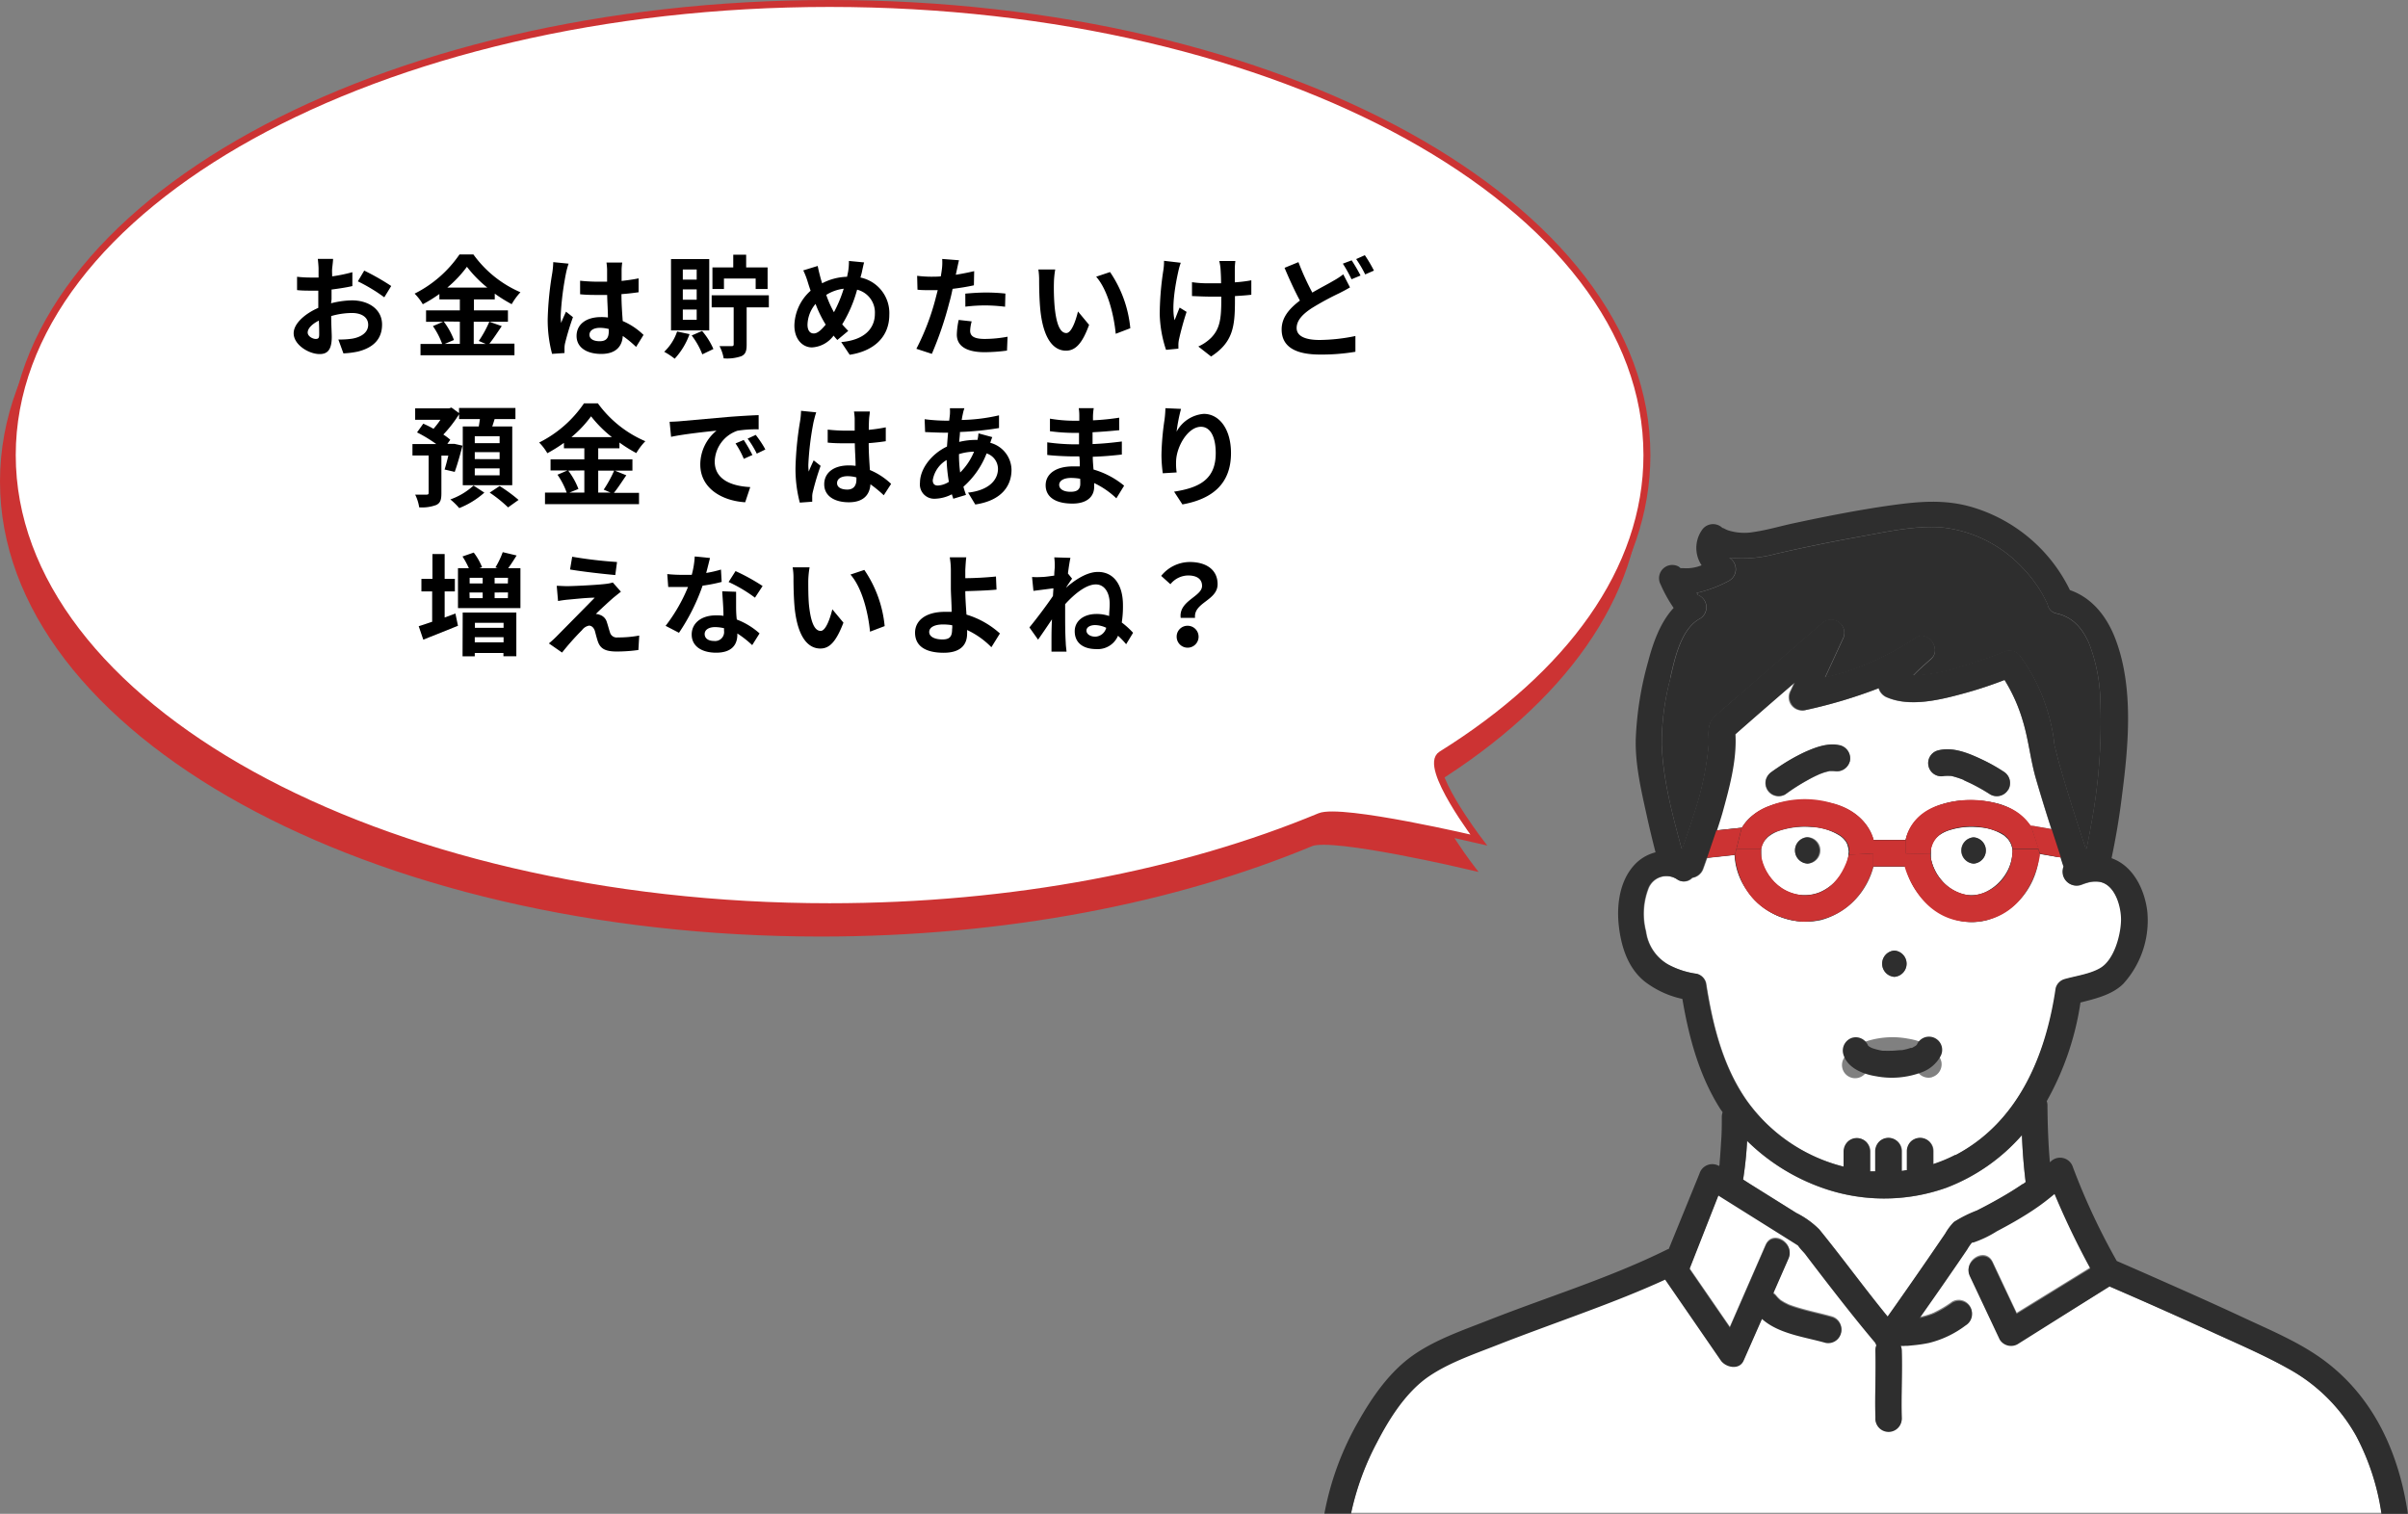 <svg xmlns="http://www.w3.org/2000/svg" width="347.02" height="218.18" viewBox="0 0 347.02 218.18"><rect x="0" y="0" width="347.02" height="218.18" fill="#808080" stroke="none"/><defs><style>.cls-1{fill:#33c8e7;}.cls-2,.cls-6{fill:#fff;}.cls-3{fill:#2e2e2e;}.cls-4,.cls-5{fill:#c33;}.cls-5,.cls-6{stroke:#c33;stroke-miterlimit:10;}</style></defs><g id="レイヤー_2" data-name="レイヤー 2"><g id="レイヤー_1-2" data-name="レイヤー 1"><path class="cls-1" d="M274.83,193.82h0Z"/><path class="cls-2" d="M280.52,171.18a26.68,26.68,0,0,1-18.33-.13,29.3,29.3,0,0,1-10.41-6.61,54.46,54.46,0,0,1-.58,5.57l1.06.67,6.65,4.16a12.67,12.67,0,0,1,3.3,2.37c3.36,4.13,6.49,8.45,9.86,12.57q2.93-4.14,5.8-8.31l2.5-3.65a8,8,0,0,1,1.26-1.68,18.83,18.83,0,0,1,3.3-1.65c.87-.44,1.73-.89,2.57-1.36,1.39-.77,2.75-1.58,4.06-2.48.12-.09.23-.19.36-.28-.28-2.24-.45-4.5-.54-6.76A27.43,27.43,0,0,1,280.52,171.18Z"/><path class="cls-2" d="M302.58,127.11a4.13,4.13,0,0,0-1.78.15c-.26.07-.5.16-.74.25a2,2,0,0,1-2.62-2.58c-.16-.47-.31-1-.47-1.43a1.36,1.36,0,0,1-.6,0l-.49-.09-2-.34a10.51,10.51,0,0,1-7.51,9.55c-4,1.07-8-1-10.24-4.35a9.67,9.67,0,0,1-1.44-3.36H270a10.74,10.74,0,0,1-7.5,7.69,10.16,10.16,0,0,1-10.75-4.37,9.46,9.46,0,0,1-1.7-5l-4,.43c-.19.5-.35,1-.54,1.5a2,2,0,0,1-1.59,1.37,1.67,1.67,0,0,1-2.17.23,2.79,2.79,0,0,0-4.2,1.43,10.17,10.17,0,0,0-.3,6.08,6.49,6.49,0,0,0,3.2,4.76,12.14,12.14,0,0,0,4.13,1.34,1.82,1.82,0,0,1,1.32,1.32c.93,5.94,2.37,11.93,5.86,16.93a24.49,24.49,0,0,0,14,9.55v-2.22a2,2,0,0,1,.56-1.34,1.88,1.88,0,0,1,1.34-.56,1.94,1.94,0,0,1,1.34.56,2,2,0,0,1,.56,1.34v2.9c.25,0,.5,0,.75,0v-2.93a2,2,0,0,1,.56-1.34,1.88,1.88,0,0,1,1.34-.56,1.91,1.91,0,0,1,1.9,1.9v2.86c.25,0,.51-.07.76-.1v-2.76a2,2,0,0,1,.55-1.34,1.92,1.92,0,0,1,1.35-.56,1.89,1.89,0,0,1,1.89,1.9v1.88a21.08,21.08,0,0,0,3.19-1.33c9.08-4.78,13-14.39,14.52-24a1.85,1.85,0,0,1,1.32-1.33c1.61-.45,3.66-.73,5.1-1.58,2-1.18,2.89-4.63,3-6.76C305.8,130.81,304.91,127.48,302.58,127.11ZM273,137a1.9,1.9,0,0,1,0,3.79A1.9,1.9,0,0,1,273,137Zm5.42,18.26a1.9,1.9,0,0,1-2.26-1.14.28.28,0,0,1-.07-.09l-.11-.11a2.69,2.69,0,0,0-.29-.16l-.16-.08h-.05a8.22,8.22,0,0,0-1.46-.37h0l-.34,0-.83,0c-.55,0-1.08.07-1.62.09h.24l-.27,0-.42.08-.69.19-.17.07a.56.56,0,0,1-.16.07l-.51.29a1.85,1.85,0,0,1-.14.14l-.13.22a1.89,1.89,0,0,1-3.27-1.91,5,5,0,0,1,2.68-2.27,12.26,12.26,0,0,1,6.6-.58c1.94.31,4.18,1.24,4.78,3.3A1.93,1.93,0,0,1,278.46,155.23Z"/><path class="cls-1" d="M263.69,111.14l.23,0h0C263.76,111.1,263.61,111.15,263.69,111.14Z"/><path class="cls-2" d="M290,122.36l-.06-.28-.12-.39s-.13-.28-.15-.31l-.23-.37-.07-.08c-.14-.15-.29-.29-.44-.43a.94.94,0,0,0-.14-.12,7.2,7.2,0,0,0-3.55-1.17,10.38,10.38,0,0,0-4.18.37,5.07,5.07,0,0,0-1.54.72l-.1.07-.35.3-.24.26a.34.34,0,0,0-.06.06s0,0,0,0c-.11.17-.21.34-.31.52a.24.24,0,0,0,0,.07,4.2,4.2,0,0,0-.22.79s0,.09,0,.11c0,.19,0,.39,0,.59a2.83,2.83,0,0,0,0,.29s0,.22,0,.27a6.83,6.83,0,0,0,1.53,3.2,6.17,6.17,0,0,0,3,2,4.88,4.88,0,0,0,3.45-.31,6.94,6.94,0,0,0,2.73-2.44,6.34,6.34,0,0,0,1.06-3.23C290.07,122.84,290,122.3,290,122.36Zm-5.61,2.11a1.9,1.9,0,0,1,0-3.79A1.9,1.9,0,0,1,284.43,124.47Z"/><path class="cls-1" d="M242.17,81.72l0,0h0l0,0Z"/><path class="cls-1" d="M264.25,111.09l.11,0-.15,0Z"/><path class="cls-1" d="M263.93,111.09l.1,0-.11,0Z"/><path class="cls-1" d="M264.16,111.08h0l-.2,0Z"/><path class="cls-1" d="M242.23,81.77l0,0S242.17,81.76,242.23,81.77Z"/><path class="cls-1" d="M262.27,111.58Z"/><path class="cls-1" d="M242.23,81.77h0Z"/><path class="cls-1" d="M242.17,81.72a1.81,1.81,0,0,0-.23-.18A.46.46,0,0,0,242.17,81.72Z"/><path class="cls-1" d="M276,153.89l.09.11a.08.08,0,0,1,0,0Z"/><path class="cls-1" d="M276.11,154a.22.22,0,0,1,.07.07h0Q276.11,153.91,276.11,154Z"/><path class="cls-1" d="M276.18,154h0Z"/><path class="cls-1" d="M269.78,153.71l0,0-.08,0Z"/><path class="cls-1" d="M269.82,153.68l.12,0c.05,0,.05,0-.1,0Z"/><path class="cls-1" d="M276.23,154.11s0,0,.09.06l-.09-.06Z"/><path class="cls-1" d="M276.19,154.07v0l0,0h0Z"/><path class="cls-1" d="M276.12,154h0l.06.07v0S276.16,154,276.12,154Z"/><path class="cls-1" d="M280.45,111.79l.12,0-.15,0Z"/><path class="cls-1" d="M280.24,111.82h.07l.11,0h0A.52.52,0,0,0,280.24,111.82Z"/><path class="cls-1" d="M295,87Z"/><path class="cls-3" d="M301.05,92.72c-1-2.22-2.38-3.77-4.65-4.28a1.61,1.61,0,0,1-1.31-1.31L295,86.9c-.23-.47-.47-.94-.73-1.39a19.68,19.68,0,0,0-3-3.88A18.57,18.57,0,0,0,279.67,76c-3.85-.24-7.9.68-11.66,1.36-4,.72-8.08,1.55-12.08,2.47a18.41,18.41,0,0,1-6.68.56c.12.11.25.21.36.3a1.92,1.92,0,0,1-.38,3,18.42,18.42,0,0,1-4.72,1.78c.18.16.33.3.05.23a1.91,1.91,0,0,1,.46,3.46c-2.76,1.45-3.65,5.8-4.29,8.55a37.27,37.27,0,0,0-1.25,9.45c.15,5.09,1.53,10.28,2.88,15.21l.07,0q.87-2.39,1.62-4.8a43.36,43.36,0,0,0,2.19-10.11c.09-1.64-.38-3,.95-4.23,1.1-1,2.25-2,3.37-2.94q6-5.22,12-10.41a1.91,1.91,0,0,1,3,2.3c-.84,1.83-1.69,3.67-2.54,5.5A39.3,39.3,0,0,0,276,92c1.75-1.29,3.88,1.57,2.3,3-.82.73-1.75,1.52-2.57,2.39a24.83,24.83,0,0,0,6.94-1.31,58.11,58.11,0,0,0,6.43-2.22,1.94,1.94,0,0,1,2.14.88,26.23,26.23,0,0,1,3.81,7.72,24.86,24.86,0,0,1,.83,3.51c.08.45.12.9.18,1.36,0,.1.06.29.08.35.25,1,.52,2.08.82,3.12,1.12,3.88,2.36,7.74,3.63,11.58l.1,0c.22-1,.42-2.11.61-3.18a80.47,80.47,0,0,0,1.39-18A24.55,24.55,0,0,0,301.05,92.72Z"/><path class="cls-2" d="M291.54,104a24,24,0,0,0-2.66-6A58.6,58.6,0,0,1,283,99.94c-3.35.91-7.67,2-11,.62a2.06,2.06,0,0,1-1.3-1.36,70.57,70.57,0,0,1-10.5,3.14A1.92,1.92,0,0,1,258,99.55c.18-.38.35-.77.53-1.15q-4.29,3.7-8.56,7.45c.21,3.82-.84,7.73-1.88,11.36-.24.83-.51,1.66-.78,2.48l3.58-.38H251a6.44,6.44,0,0,1,1-1.3c2.89-2.72,7.51-3,11.22-2.35,3.12.58,5.85,2.46,6.7,5.41h4.71a6.4,6.4,0,0,1,1.76-3.09c2.71-2.65,7.1-3,10.65-2.34a8.57,8.57,0,0,1,5.61,3.46h0a1.47,1.47,0,0,1,.75,0l.5.08,1.71.29c-.79-2.46-1.56-4.93-2.28-7.41C292.61,109.41,292.34,106.62,291.54,104Zm-25,5.82a1.92,1.92,0,0,1-2.23,1.34c.07,0,0,0-.2,0h-.23l-.24,0c-.32.08-.64.15-.95.26l-.51.19-.15.07-.35.16c-.44.21-.88.44-1.3.68a28.92,28.92,0,0,0-3.12,2,1.9,1.9,0,0,1-2.79-2.14,2,2,0,0,1,.87-1.13c.26-.2.53-.38.8-.56a27.6,27.6,0,0,1,3.8-2.2c1.61-.75,3.48-1.49,5.27-1A1.94,1.94,0,0,1,266.59,109.77Zm22.86,4a1.9,1.9,0,0,1-2.59.68,26.94,26.94,0,0,0-2.92-1.64l-.63-.29-.29-.14.06,0h0a12.5,12.5,0,0,0-1.3-.45,5.66,5.66,0,0,0-.59-.15l-.22,0a3.85,3.85,0,0,0-.48,0c-.23.06-.27.06-.21,0a1.89,1.89,0,0,1-.94-3.67c2.13-.56,4.42.41,6.31,1.3a25,25,0,0,1,3.16,1.77A1.92,1.92,0,0,1,289.45,113.81Z"/><path class="cls-2" d="M266.33,122s-.11-.31-.11-.34l-.12-.23a3.1,3.1,0,0,0-1-1,8.11,8.11,0,0,0-4-1.22,12,12,0,0,0-4.23.4,5.41,5.41,0,0,0-1.62.71l-.26.18-.2.16c-.06.06-.41.44-.41.42a2.48,2.48,0,0,0-.26.4s-.12.26-.16.32-.1.36-.14.55,0,.21,0,.26,0,.34,0,.51,0,.22,0,.33l0,.28a6.83,6.83,0,0,0,1.7,3.23,6,6,0,0,0,6.75,1.69,7.12,7.12,0,0,0,3-2.44,7.32,7.32,0,0,0,.87-1.68,4.42,4.42,0,0,0,.29-1.6c0-.09,0-.42,0-.53S266.32,122,266.33,122Zm-5.89,2.44a1.9,1.9,0,0,1,0-3.79A1.9,1.9,0,0,1,260.44,124.47Z"/><path class="cls-2" d="M329.93,197.34c-3.48-2-7.18-3.55-10.81-5.21q-7.51-3.44-15.1-6.72l-13.24,8.15a1.92,1.92,0,0,1-2.6-.68l-4.29-9.11c-1-2.2,2.24-4.12,3.28-1.91q1.72,3.66,3.46,7.34l10.62-6.54a116.32,116.32,0,0,1-5.16-10.74c-.7.58-1.4,1.14-2.14,1.67-1.16.83-2.37,1.58-3.6,2.29-.85.49-1.72,1-2.59,1.42a15.57,15.57,0,0,1-2.92,1.45s-.53.22-.64.17a7,7,0,0,0-.69,1q-1.23,1.81-2.48,3.62c-1.44,2.1-2.9,4.17-4.36,6.25l.24-.05c.34-.08.68-.17,1-.28l.55-.19a2,2,0,0,1,.26-.1h-.05c-.14.06-.38.1,0,0h0a16.12,16.12,0,0,0,2.65-1.58,1.9,1.9,0,0,1,2.59.68,1.92,1.92,0,0,1-.68,2.59A14.52,14.52,0,0,1,278,193.4a19.28,19.28,0,0,1-2.28.34l-.81.08-.21,0h0l-.13,0a2.53,2.53,0,0,1-.67,0,1.84,1.84,0,0,1,.16.73c.1,3.22-.09,6.43,0,9.64a1.9,1.9,0,1,1-3.79,0c-.1-3.21.09-6.42,0-9.64a1.64,1.64,0,0,1,.16-.77,1.66,1.66,0,0,1-.18-.38c-2.52-3-4.93-6.06-7.32-9.15-.92-1.2-1.85-2.4-2.76-3.61-.25-.33-.78-.82-1.06-1.27l-.5-.32-2.45-1.54-8.52-5.34-4.16,10.59,5.81,8.44,5.16-11.83c1-2.23,4.25-.3,3.28,1.92l-2.19,5a2.15,2.15,0,0,1,.51.49h0l.19.21.34.32.12.08.46.28.5.25.17.08h0c.36.13.72.26,1.09.37,1.69.53,3.44.87,5.15,1.36a1.9,1.9,0,0,1-1,3.66c-3.06-.87-6.72-1.28-9.15-3.44l-2.64,6c-.62,1.41-2.56,1-3.28,0l-3.55-5.16-4.23-6.14c-.09-.12-.16-.24-.24-.36-3.73,1.71-7.56,3.2-11.39,4.63-4.3,1.61-8.62,3.15-12.9,4.83-3.38,1.33-7.25,2.62-10.21,4.8-3.12,2.3-5.33,5.92-7.08,9.31a39.22,39.22,0,0,0-3.69,10.17H343.21A34.5,34.5,0,0,0,339.57,207,24.87,24.87,0,0,0,329.93,197.34Z"/><path class="cls-3" d="M284.43,120.68a1.9,1.9,0,0,0,0,3.79A1.9,1.9,0,0,0,284.43,120.68Z"/><path class="cls-3" d="M260.44,120.68a1.9,1.9,0,0,0,0,3.79A1.9,1.9,0,0,0,260.44,120.68Z"/><path class="cls-3" d="M273,137a1.9,1.9,0,0,0,0,3.79A1.9,1.9,0,0,0,273,137Z"/><path class="cls-3" d="M276.13,154a.28.28,0,0,0,.07.09v0Z"/><path class="cls-3" d="M269.78,153.71a.56.56,0,0,0,.16-.07l-.12,0Z"/><path class="cls-3" d="M270.34,155.11a12.19,12.19,0,0,0,6.61-.57,5.07,5.07,0,0,0,2.68-2.27,1.9,1.9,0,0,0-3.28-1.92,2.53,2.53,0,0,1-.12.23l-.15.14-.5.29h0l-.08,0,0,0c-.16.08-.15.06-.1,0l-.17.06a5.91,5.91,0,0,1-.69.19l-.42.09-.27,0,.24,0c-.54,0-1.07.1-1.62.09a7.69,7.69,0,0,1-.83,0l-.34,0h0a9.3,9.3,0,0,1-1.47-.37l0,0-.17-.07-.28-.16-.11-.12h0l.09.1-.08-.06s0,0-.07-.06h0v0l0,0v0l0,0a1.91,1.91,0,0,0-2.26-1.14,1.94,1.94,0,0,0-1.32,2.34C266.16,153.87,268.41,154.81,270.34,155.11Zm-1.22-4.51h0s-.06-.06-.08-.06A.16.16,0,0,1,269.12,150.6Z"/><path class="cls-3" d="M276.11,154a.08.08,0,0,0,0,0s.06.05.06,0h0A.22.22,0,0,0,276.11,154Z"/><path class="cls-3" d="M271.49,153.27Z"/><path class="cls-3" d="M288.77,111.22a25,25,0,0,0-3.16-1.77c-1.89-.89-4.18-1.86-6.31-1.3a1.89,1.89,0,0,0,.94,3.67.52.52,0,0,1,.17,0h0l.15,0-.12,0a3.85,3.85,0,0,1,.48,0l.22,0a5.66,5.66,0,0,1,.59.15,12.5,12.5,0,0,1,1.3.45h0l-.06,0,.29.14.63.29a26.94,26.94,0,0,1,2.92,1.64,1.9,1.9,0,0,0,2.59-.68A1.92,1.92,0,0,0,288.77,111.22Z"/><path class="cls-3" d="M280.31,111.81h-.07c-.06,0,0,0,.21,0h0Z"/><path class="cls-3" d="M283.08,112.45Z"/><path class="cls-3" d="M264.25,111.09h-.09c.24.07.27,0,.2,0Z"/><path class="cls-3" d="M265.26,107.43c-1.79-.46-3.66.28-5.27,1a27.6,27.6,0,0,0-3.8,2.2c-.27.18-.54.36-.8.56a2,2,0,0,0-.87,1.13,1.9,1.9,0,0,0,2.79,2.14,28.92,28.92,0,0,1,3.12-2c.42-.24.86-.47,1.3-.68l.35-.16.15-.07.51-.19c.31-.11.63-.18.95-.26-.08,0,.07,0,.21,0h0l.11,0-.1,0h.23l-.15,0,.2,0,.15,0a1.92,1.92,0,0,0,2.23-1.34A1.94,1.94,0,0,0,265.26,107.43Zm-3,4.15Z"/><path class="cls-3" d="M263.69,111.14l.24,0h0Z"/><path class="cls-3" d="M242.2,81.74h0Z"/><path class="cls-3" d="M242.19,81.74l0,0h0l0,0Z"/><path class="cls-3" d="M242.17,81.72h0c-.17-.15-.24-.2-.24-.18A1.81,1.81,0,0,1,242.17,81.72Z"/><path class="cls-3" d="M334.94,196.08c-3.47-2.58-7.58-4.29-11.48-6.11s-7.84-3.58-11.78-5.32q-3.31-1.47-6.63-2.91a96,96,0,0,1-6.32-13.52,1.93,1.93,0,0,0-3.17-.84l-.15.13c-.23-2.74-.33-5.5-.35-8.25a1.78,1.78,0,0,0-.1-.56,41.26,41.26,0,0,0,4.86-14.21c2.19-.56,4.58-1.12,6.17-2.7a13.57,13.57,0,0,0,3.46-10.43c-.37-3.12-2-6.56-5.15-7.67.06-.27.1-.54.16-.79.55-2.7,1-5.42,1.33-8.15.94-7.24,1.73-15.58-.9-22.57-1.2-3.21-3.32-6-6.59-7.13a22.91,22.91,0,0,0-13.71-11.84c-4.16-1.32-8-.95-12.29-.35-4.6.66-9.16,1.56-13.7,2.53-1.94.41-3.89,1-5.84,1.28a7.77,7.77,0,0,1-3.74-.24c-.25-.09-.45-.21-.73-.34l-.07,0h0a1.93,1.93,0,0,0-3,.38,4.49,4.49,0,0,0,0,5,5.75,5.75,0,0,1-2.57.42l-.42,0h0c-.06,0-.08,0,0,0l0,0a.46.46,0,0,1-.23-.18,1.91,1.91,0,0,0-2.68,2.54,20.48,20.48,0,0,0,1.87,3.37c-1.94,2.07-3,5.14-3.67,7.72a47.85,47.85,0,0,0-1.79,11.21c-.09,3.7.82,7.52,1.61,11.11.38,1.73.8,3.46,1.24,5.18a6.23,6.23,0,0,0-3.21,2c-2,2.32-2.42,5.73-2.07,8.69s1.31,6,3.73,7.94a13.6,13.6,0,0,0,5.42,2.5c.93,5.51,2.4,11,5.42,15.79.12.19.26.36.38.55a2,2,0,0,0-.12.66c0,1.1,0,2.2-.08,3.3s-.12,2.12-.23,3.18c0,.19,0,.38-.06.58l-.06,0a1.93,1.93,0,0,0-2.79,1.13L240.49,180l-.2.07c-8.3,4.12-17.23,6.83-25.83,10.22-3.59,1.41-7.57,2.77-10.76,5-3.41,2.37-5.92,6-7.92,9.53a42,42,0,0,0-4.92,13.33h3.84A39.22,39.22,0,0,1,198.39,208c1.75-3.39,4-7,7.08-9.31,3-2.18,6.83-3.47,10.21-4.8,4.28-1.68,8.6-3.22,12.9-4.83,3.83-1.43,7.66-2.92,11.39-4.63.08.12.15.24.24.36l4.23,6.14L248,196.1c.72,1,2.66,1.41,3.28,0l2.64-6c2.43,2.16,6.09,2.57,9.15,3.44a1.9,1.9,0,0,0,1-3.66c-1.71-.49-3.46-.83-5.15-1.36-.37-.11-.73-.24-1.09-.37h0l-.17-.08-.5-.25-.46-.28-.12-.08-.34-.32-.19-.21h0a2.15,2.15,0,0,0-.51-.49l2.19-5c1-2.22-2.3-4.15-3.28-1.92l-5.16,11.83-5.81-8.44,4.16-10.59,8.52,5.34,2.45,1.54.5.32c.28.45.81.94,1.06,1.27.91,1.21,1.84,2.41,2.76,3.61,2.39,3.09,4.8,6.17,7.32,9.15a1.66,1.66,0,0,0,.18.38,1.64,1.64,0,0,0-.16.77c.09,3.22-.1,6.43,0,9.64a1.9,1.9,0,1,0,3.79,0c-.09-3.21.1-6.42,0-9.64a1.84,1.84,0,0,0-.16-.73,2.53,2.53,0,0,0,.67,0l.13,0h0l.21,0,.81-.08a19.28,19.28,0,0,0,2.28-.34,14.52,14.52,0,0,0,5.27-2.52,1.92,1.92,0,0,0,.68-2.59,1.9,1.9,0,0,0-2.59-.68,16.12,16.12,0,0,1-2.65,1.58h0a2,2,0,0,0-.26.1l-.55.19c-.34.11-.68.2-1,.28l-.24.05c1.46-2.08,2.92-4.15,4.36-6.25q1.25-1.8,2.48-3.62a7,7,0,0,1,.69-1c.11.05.64-.17.64-.17a15.57,15.57,0,0,0,2.92-1.45c.87-.46,1.74-.93,2.59-1.42,1.23-.71,2.44-1.46,3.6-2.29.74-.53,1.44-1.09,2.14-1.67a116.32,116.32,0,0,0,5.16,10.74l-10.62,6.54q-1.74-3.67-3.46-7.34c-1-2.21-4.31-.29-3.28,1.91l4.29,9.11a1.92,1.92,0,0,0,2.6.68L304,185.41q7.59,3.28,15.1,6.72c3.63,1.66,7.33,3.26,10.81,5.21a24.87,24.87,0,0,1,9.64,9.61,34.5,34.5,0,0,1,3.64,11.23H347C345.74,209.51,342.14,201.43,334.94,196.08ZM295,87l0,0Zm-54.31,10.7c.64-2.75,1.53-7.1,4.29-8.55a1.91,1.91,0,0,0-.46-3.46c.28.07.13-.07-.05-.23a18.42,18.42,0,0,0,4.72-1.78,1.92,1.92,0,0,0,.38-3c-.11-.09-.24-.19-.36-.3a18.41,18.41,0,0,0,6.68-.56c4-.92,8-1.75,12.08-2.47,3.76-.68,7.81-1.6,11.66-1.36a18.57,18.57,0,0,1,11.61,5.6,19.68,19.68,0,0,1,3,3.88c.26.45.5.92.73,1.39l.11.23a1.61,1.61,0,0,0,1.31,1.31c2.27.51,3.68,2.06,4.65,4.28a24.55,24.55,0,0,1,1.65,8.44,80.47,80.47,0,0,1-1.39,18c-.19,1.07-.39,2.13-.61,3.18l-.1,0c-1.27-3.84-2.51-7.7-3.63-11.58-.3-1-.57-2.08-.82-3.12,0-.06-.06-.25-.08-.35-.06-.46-.1-.91-.18-1.36a24.86,24.86,0,0,0-.83-3.51,26.23,26.23,0,0,0-3.81-7.72,1.94,1.94,0,0,0-2.14-.88,58.11,58.11,0,0,1-6.43,2.22,24.83,24.83,0,0,1-6.94,1.31c.82-.87,1.75-1.66,2.57-2.39,1.58-1.41-.55-4.27-2.3-3a39.3,39.3,0,0,1-13,5.69c.85-1.83,1.7-3.67,2.54-5.5a1.91,1.91,0,0,0-3-2.3q-6,5.19-12,10.41c-1.12,1-2.27,1.94-3.37,2.94-1.33,1.23-.86,2.59-.95,4.23a43.36,43.36,0,0,1-2.19,10.11q-.75,2.42-1.62,4.8l-.07,0c-1.35-4.93-2.73-10.12-2.88-15.21A37.27,37.27,0,0,1,240.73,97.73Zm49.34,25.18a6.34,6.34,0,0,1-1.06,3.23,6.94,6.94,0,0,1-2.73,2.44,4.88,4.88,0,0,1-3.45.31,6.17,6.17,0,0,1-3-2,6.83,6.83,0,0,1-1.53-3.2s0-.23,0-.27a2.83,2.83,0,0,1,0-.29c0-.2,0-.4,0-.59,0,0,0-.07,0-.11a4.2,4.2,0,0,1,.22-.79.24.24,0,0,1,0-.07c.1-.18.2-.35.31-.52,0,0,0,0,0,0a.34.34,0,0,1,.06-.06l.24-.26.35-.3.1-.07a5.07,5.07,0,0,1,1.54-.72,10.38,10.38,0,0,1,4.18-.37,7.2,7.2,0,0,1,3.55,1.17.94.94,0,0,1,.14.12c.15.14.3.28.44.43l.07.08.23.37s.12.26.15.31l.12.39.06.28C290,122.3,290.07,122.84,290.07,122.91Zm-3-7.26c-3.55-.67-7.94-.31-10.65,2.34a6.4,6.4,0,0,0-1.76,3.09H270c-.85-3-3.58-4.83-6.7-5.41-3.71-.7-8.33-.37-11.22,2.35a6.44,6.44,0,0,0-1,1.3h-.06l-3.58.38c.27-.82.54-1.65.78-2.48,1-3.63,2.09-7.54,1.88-11.36q4.26-3.75,8.56-7.45c-.18.38-.35.77-.53,1.15a1.92,1.92,0,0,0,2.14,2.79,70.57,70.57,0,0,0,10.5-3.14,2.06,2.06,0,0,0,1.3,1.36c3.35,1.39,7.67.29,11-.62A58.6,58.6,0,0,0,288.88,98a24,24,0,0,1,2.66,6c.8,2.67,1.07,5.46,1.85,8.15.72,2.48,1.49,5,2.28,7.41l-1.71-.29-.5-.08a1.47,1.47,0,0,0-.75,0h0A8.57,8.57,0,0,0,287.08,115.65Zm-20.64,7.26a4.42,4.42,0,0,1-.29,1.6,7.32,7.32,0,0,1-.87,1.68,7.12,7.12,0,0,1-3,2.44,6,6,0,0,1-6.75-1.69,6.83,6.83,0,0,1-1.7-3.23l0-.28c0-.11,0-.22,0-.33s0-.33,0-.51,0-.21,0-.26.12-.46.14-.55.17-.34.16-.32a2.48,2.48,0,0,1,.26-.4s.35-.36.41-.42l.2-.16.26-.18a5.41,5.41,0,0,1,1.62-.71,12,12,0,0,1,4.23-.4,8.11,8.11,0,0,1,4,1.22,3.1,3.1,0,0,1,1,1l.12.23s.11.33.11.34.06.26.08.35S266.44,122.82,266.44,122.91Zm8.29,70.92h0Zm16.83-23.18c-1.31.9-2.67,1.71-4.06,2.48-.84.47-1.7.92-2.57,1.36a18.83,18.83,0,0,0-3.3,1.65,8,8,0,0,0-1.26,1.68l-2.5,3.65q-2.87,4.17-5.8,8.31c-3.37-4.12-6.5-8.44-9.86-12.57a12.67,12.67,0,0,0-3.3-2.37l-6.65-4.16L251.2,170a54.46,54.46,0,0,0,.58-5.57,29.3,29.3,0,0,0,10.41,6.61,26.68,26.68,0,0,0,18.33.13,27.43,27.43,0,0,0,10.86-7.57c.09,2.26.26,4.52.54,6.76C291.79,170.46,291.68,170.56,291.56,170.65Zm-9.74-4.18a21.08,21.08,0,0,1-3.19,1.33v-1.88a1.89,1.89,0,0,0-1.89-1.9,1.92,1.92,0,0,0-1.35.56,2,2,0,0,0-.55,1.34v2.76c-.25,0-.51.08-.76.1v-2.86a1.91,1.91,0,0,0-1.9-1.9,1.88,1.88,0,0,0-1.34.56,2,2,0,0,0-.56,1.34v2.93c-.25,0-.5,0-.75,0v-2.9a2,2,0,0,0-.56-1.34,1.94,1.94,0,0,0-1.34-.56,1.88,1.88,0,0,0-1.34.56,2,2,0,0,0-.56,1.34v2.22a24.49,24.49,0,0,1-14-9.55c-3.49-5-4.93-11-5.86-16.93a1.82,1.82,0,0,0-1.32-1.32,12.14,12.14,0,0,1-4.13-1.34,6.49,6.49,0,0,1-3.2-4.76,10.17,10.17,0,0,1,.3-6.08,2.79,2.79,0,0,1,4.2-1.43,1.67,1.67,0,0,0,2.17-.23,2,2,0,0,0,1.59-1.37c.19-.49.35-1,.54-1.5l4-.43a9.46,9.46,0,0,0,1.7,5,10.16,10.16,0,0,0,10.75,4.37,10.74,10.74,0,0,0,7.5-7.69h4.7a9.67,9.67,0,0,0,1.44,3.36c2.25,3.33,6.21,5.42,10.24,4.35a10.51,10.51,0,0,0,7.51-9.55l2,.34.49.09a1.36,1.36,0,0,0,.6,0c.16.48.31,1,.47,1.43a2,2,0,0,0,2.62,2.58c.24-.09.48-.18.74-.25a4.13,4.13,0,0,1,1.78-.15c2.33.37,3.22,3.7,3.15,5.68-.08,2.13-1,5.58-3,6.76-1.44.85-3.49,1.13-5.1,1.58a1.85,1.85,0,0,0-1.32,1.33C294.83,152.08,290.9,161.69,281.82,166.47Z"/><path class="cls-3" d="M278.69,189.2c-.38.1-.14.06,0,0Z"/><polygon class="cls-4" points="246.01 123.63 250.02 123.2 250.99 119.31 247.35 119.69 246.01 123.63"/><path class="cls-4" d="M253.82,122.33h-3.58l-.22.87s.2,8.62,9.72,9.65c8.49-.09,10.23-8,10.23-8V123l-3.53.18s-1.32,6-6.57,5.86C255,128.57,253.48,123.85,253.82,122.33Z"/><path class="cls-4" d="M290,122.36l3.76,0,.22.87s-1.16,9.18-9.5,9.65c-7.88.28-10-8-10-8V123l3.69.07a6.55,6.55,0,0,0,5.9,6A6.34,6.34,0,0,0,290,122.36Z"/><polygon class="cls-4" points="292.69 119.11 293.98 123.03 297 123.6 295.67 119.51 292.58 118.96 292.69 119.11"/><path class="cls-4" d="M251,119.32l-.75,3h3.58a3.23,3.23,0,0,1,2.42-2.54,11.35,11.35,0,0,1,8,.12c2.83,1.13,2.21,3.3,2.21,3.3L270,123v-2s-.83-4-6.08-5.28a13.86,13.86,0,0,0-8.94.43A7.62,7.62,0,0,0,251,119.32Z"/><path class="cls-4" d="M292.71,119.1l1.09,3.23h-3.75a3.19,3.19,0,0,0-2.31-2.54,10,10,0,0,0-7.62.12,3.67,3.67,0,0,0-1.91,3.19l-3.57-.07,0-2s.45-3.9,5.45-5.19a14.21,14.21,0,0,1,8.87.34A7.29,7.29,0,0,1,292.71,119.1Z"/><polygon class="cls-4" points="269.96 121.08 269.97 124.87 274.67 124.87 274.66 121.08 269.96 121.08"/><path class="cls-5" d="M.5,69.39c0,36,52.74,65.09,117.79,65.09,26.5,0,51-4.83,70.63-13,3.12-1.29,22.91,3.38,22.91,3.38s-8.09-10.62-5.39-12.3c18.44-11.49,29.64-26.6,29.64-43.17,0-35.95-52.74-65.09-117.79-65.09S.5,33.44.5,69.39Z"/><path class="cls-6" d="M1.77,65.59c0,36,52.73,65.09,117.78,65.09,26.5,0,51-4.83,70.64-13,3.11-1.29,22.9,3.38,22.9,3.38s-8.08-10.62-5.38-12.3c18.44-11.49,29.63-26.6,29.63-43.17C237.34,29.64,184.61.5,119.55.5S1.77,29.64,1.77,65.59Z"/><path d="M47.71,43.71a13,13,0,0,1,3-.42c2.43,0,4.35,1.3,4.35,3.48,0,1.87-1,3.28-3.49,3.9a12.56,12.56,0,0,1-2.08.26l-.73-2a11.58,11.58,0,0,0,2-.12c1.28-.22,2.3-.88,2.3-2s-1-1.7-2.33-1.7a11,11,0,0,0-3,.44c0,1.26.08,2.48.08,3,0,2-.72,2.48-1.75,2.48-1.55,0-3.74-1.33-3.74-3,0-1.39,1.61-2.81,3.55-3.66,0-.37,0-.74,0-1.11V41.89l-.85,0c-.72,0-1.52,0-2.21-.08l0-1.92A17.35,17.35,0,0,0,45,40l.91,0c0-.56,0-1,0-1.29s-.07-1.11-.11-1.4H48c0,.29-.09,1-.13,1.38s0,.74,0,1.14a22.51,22.51,0,0,0,2.91-.6l0,2c-.9.21-2,.37-3,.5,0,.47,0,1,0,1.42ZM46,48.16c0-.4,0-1.12-.05-1.95-1,.49-1.61,1.15-1.61,1.71s.73.93,1.15.93S46,48.7,46,48.16ZM52.49,39a34.52,34.52,0,0,1,3.89,2.22l-1,1.63a24.53,24.53,0,0,0-3.81-2.3Z"/><path d="M72.31,47c-.6.88-1.23,1.86-1.79,2.53h3.62V51.2H60.6V49.57h3.12A11.14,11.14,0,0,0,62.39,47l1.46-.62H61.4V44.73h4.87V43.15H63.32v-.78a20.23,20.23,0,0,1-2.39,1.48,7.48,7.48,0,0,0-1.18-1.53,17.15,17.15,0,0,0,6.47-5.65h2A16.28,16.28,0,0,0,75,42.12a9.27,9.27,0,0,0-1.26,1.72,21.65,21.65,0,0,1-2.44-1.52v.83h-3v1.58H73.2v1.64H68.27v3.2H70l-1-.43a16.59,16.59,0,0,0,1.52-2.77Zm-8.37-.67A10.6,10.6,0,0,1,65.42,49l-1.32.56h2.17v-3.2Zm6.29-4.88a17.42,17.42,0,0,1-2.94-3,17.2,17.2,0,0,1-2.83,3Z"/><path d="M81.94,38a11.89,11.89,0,0,0-.38,1.41,42,42,0,0,0-.76,6.13,7.13,7.13,0,0,0,.07,1c.21-.56.46-1.09.7-1.62l1,.79a38.28,38.28,0,0,0-1.14,3.77,3.4,3.4,0,0,0-.08.74c0,.16,0,.43,0,.66L79.56,51a19,19,0,0,1-.63-5.06,47.26,47.26,0,0,1,.66-6.61,12.4,12.4,0,0,0,.14-1.55Zm9.73,12a15.38,15.38,0,0,0-1.92-1.58c-.09,1.5-1,2.59-3.1,2.59s-3.56-.93-3.56-2.59,1.36-2.72,3.52-2.72a6.85,6.85,0,0,1,1,.06c0-1-.09-2.13-.11-3.25-.38,0-.77,0-1.13,0-.93,0-1.83,0-2.77-.1V40.46a25.18,25.18,0,0,0,2.77.14h1.12c0-.79,0-1.43,0-1.76a8.44,8.44,0,0,0-.09-1h2.27a8.23,8.23,0,0,0-.09,1c0,.35,0,.95,0,1.65.86-.1,1.69-.21,2.45-.37v2c-.77.11-1.6.21-2.47.27,0,1.54.11,2.8.18,3.88a9.82,9.82,0,0,1,3,2Zm-3.94-2.58a4.94,4.94,0,0,0-1.28-.17c-.89,0-1.5.37-1.5,1s.64.93,1.47.93c1,0,1.31-.52,1.31-1.44Z"/><path d="M99.37,48.16a10.36,10.36,0,0,1-2.14,3.54,10.89,10.89,0,0,0-1.51-1,7.22,7.22,0,0,0,1.86-2.92Zm2.84-.54H96.7V37.34h5.51Zm-1.81-8.78h-2V40.3h2Zm0,2.87h-2V43.2h2Zm0,2.9h-2v1.48h2Zm.78,3.09a10.35,10.35,0,0,1,1.63,2.6l-1.6.77a10.84,10.84,0,0,0-1.53-2.72Zm9.62-3.4h-3.2v5.4c0,.89-.16,1.36-.77,1.64a6.31,6.31,0,0,1-2.54.31,5.92,5.92,0,0,0-.6-1.76c.72,0,1.51,0,1.73,0s.31-.06.31-.27V44.3h-3.17V42.56h8.24Zm-6.47-2.65h-1.66V38.54h3V36.71h1.86v1.83h3.09v3.11H108.9V40.14h-4.57Z"/><path d="M124,40a5.22,5.22,0,0,1,4.16,5.35c0,3.36-2.4,5.28-5.71,5.78l-1.22-1.83c3.49-.3,4.85-2.08,4.85-4.07a3.38,3.38,0,0,0-2.56-3.48,19,19,0,0,1-2.15,5c.29.33.58.65.87.94L120.67,49c-.19-.21-.38-.42-.54-.63a4.14,4.14,0,0,1-3.12,1.7c-1.31,0-2.53-1.12-2.53-3.17a6.92,6.92,0,0,1,2.34-5c-.15-.42-.29-.85-.42-1.28a11.21,11.21,0,0,0-.64-1.65l2.08-.64c.1.51.22,1,.35,1.5s.18.64.29,1a8.21,8.21,0,0,1,3.59-.94l.16-.77a9.25,9.25,0,0,0,.11-1.51l2.19.21c-.13.43-.27,1.2-.37,1.6Zm-5,6.8a17,17,0,0,1-1.47-3,4.82,4.82,0,0,0-1.16,3c0,.77.32,1.26.9,1.26S118.4,47.5,119,46.78Zm.08-4.27A15.18,15.18,0,0,0,120.18,45a19,19,0,0,0,1.41-3.39A6.1,6.1,0,0,0,119.06,42.51Z"/><path d="M140.35,41.12c-.94.21-2,.38-3.07.51-.14.69-.3,1.39-.48,2A50.38,50.38,0,0,1,134.29,51l-2.23-.73a34.74,34.74,0,0,0,2.74-7.14c.11-.42.22-.87.34-1.31l-1,0c-.77,0-1.36,0-1.92-.07l-.05-2a16.68,16.68,0,0,0,2,.13c.46,0,.93,0,1.41-.05.06-.35.11-.66.14-.91a7.62,7.62,0,0,0,.06-1.6l2.42.19c-.11.43-.25,1.13-.33,1.49l-.13.6c.89-.14,1.79-.32,2.65-.52Zm-.32,5.2a5.93,5.93,0,0,0-.22,1.33c0,.69.4,1.2,2.1,1.2a18.12,18.12,0,0,0,3.29-.32l-.08,2a25.4,25.4,0,0,1-3.23.23c-2.67,0-4-.93-4-2.53a10.87,10.87,0,0,1,.27-2.12Zm-.92-4c.88-.08,2-.16,3-.16a26.46,26.46,0,0,1,2.78.15l-.05,1.9a24.18,24.18,0,0,0-2.72-.19,22.85,22.85,0,0,0-3,.18Z"/><path d="M151.88,40.8a32.36,32.36,0,0,0,.1,3.36c.22,2.29.7,3.84,1.69,3.84.76,0,1.38-1.86,1.68-3.11l1.6,1.93c-1,2.75-2,3.72-3.33,3.72-1.72,0-3.24-1.56-3.69-5.82-.15-1.46-.18-3.3-.18-4.28a9.86,9.86,0,0,0-.11-1.6l2.43,0A12.69,12.69,0,0,0,151.88,40.8Zm11,6.51-2.09.8c-.24-2.54-1.09-6.27-2.82-8.23l2-.67A17.26,17.26,0,0,1,162.89,47.31Z"/><path d="M170.16,37.87a10.42,10.42,0,0,0-.36,1.28c-.39,1.76-1,5.07-.53,7,.21-.48.48-1.25.73-1.82l1,.62c-.46,1.38-.88,3-1.07,3.87a4.06,4.06,0,0,0-.11.77c0,.16,0,.43,0,.66l-1.78.17a17.48,17.48,0,0,1-.91-5.13,42.77,42.77,0,0,1,.52-6.33,8.19,8.19,0,0,0,.1-1.37Zm10.17,4.61c-.64.08-1.46.14-2.36.19v.66c0,3.74-.28,6-3.44,8.05l-1.84-1.44a6.27,6.27,0,0,0,1.86-1.27C175.77,47.41,176,46,176,43.33v-.58c-.59,0-1.2,0-1.78,0s-1.66-.05-2.44-.08v-2a15.52,15.52,0,0,0,2.4.16l1.79,0c0-.88-.05-1.69-.08-2.13a6.75,6.75,0,0,0-.18-1.08h2.32a9.63,9.63,0,0,0-.08,1.07c0,.35,0,1.17,0,2a19.37,19.37,0,0,0,2.38-.29Z"/><path d="M194.55,41.42c-.48.29-1,.56-1.57.85a40.48,40.48,0,0,0-3.92,2.13c-1.32.86-2.2,1.77-2.2,2.88S188,49,190.16,49a26.49,26.49,0,0,0,5.17-.57l0,2.27a29.22,29.22,0,0,1-5.09.4c-3.15,0-5.54-.88-5.54-3.62,0-1.74,1.11-3,2.63-4.16-.72-1.34-1.49-3-2.21-4.72l2-.82a37.78,37.78,0,0,0,2,4.39c1.17-.69,2.29-1.25,3-1.68a10.88,10.88,0,0,0,1.46-.95Zm.24-3.9a24.45,24.45,0,0,1,1.28,2.19l-1.3.54A19.59,19.59,0,0,0,193.52,38Zm1.9-.74A20.56,20.56,0,0,1,198,39l-1.26.55a16.84,16.84,0,0,0-1.3-2.21Z"/><path d="M64.07,67.67c.17-.53.36-1.26.54-2h-1v5.43c0,.9-.14,1.39-.74,1.68a5.79,5.79,0,0,1-2.46.34,6.1,6.1,0,0,0-.58-1.83c.69,0,1.44,0,1.65,0s.29-.07.29-.24v-5.4H59.44V64h3.43a20.24,20.24,0,0,0-2.77-1.68L61,61.06c.47.21,1,.46,1.47.74a11.11,11.11,0,0,0,1-1.3H59.83V58.85h4.89l.34-.11,1.09.8V58.8h8.13v1.6h-3c-.11.37-.22.72-.34,1.06h2.88v8.47H66.69V61.46H69c.06-.35.11-.71.16-1.06h-3v-.7a18.55,18.55,0,0,1-2.27,2.93,7.48,7.48,0,0,1,1,.75l-.42.59h.77l.25,0,1.16.26c-.34,1.33-.77,2.83-1.12,3.78ZM69.8,71a12.17,12.17,0,0,1-3.62,2.23,9.5,9.5,0,0,0-1.28-1.25,9.68,9.68,0,0,0,3.34-2ZM72,62.87H68.42v1H72Zm0,2.3H68.42v1H72Zm0,2.34H68.42v1H72Zm0,2.54a22.31,22.31,0,0,1,2.73,2l-1.51,1.08A19.24,19.24,0,0,0,70.57,71Z"/><path d="M90.26,68.5c-.61.88-1.23,1.86-1.79,2.53h3.62v1.63H78.54V71h3.13a11.14,11.14,0,0,0-1.33-2.58l1.45-.62H79.34V66.2h4.87V64.61H81.27v-.78a22.7,22.7,0,0,1-2.39,1.49,7.61,7.61,0,0,0-1.18-1.54,17,17,0,0,0,6.46-5.65h2A16.4,16.4,0,0,0,93,63.59,8.93,8.93,0,0,0,91.7,65.3a20.2,20.2,0,0,1-2.43-1.52v.83H86.21V66.2h4.93v1.63H86.21V71H88l-1-.43a17.7,17.7,0,0,0,1.52-2.77Zm-8.37-.67a10.72,10.72,0,0,1,1.47,2.64L82.05,71h2.16v-3.2ZM88.18,63a17.49,17.49,0,0,1-3-3,16.46,16.46,0,0,1-2.83,3Z"/><path d="M98,60.71l6.85-.61c1.63-.13,3.36-.23,4.48-.27l0,2.05a16.57,16.57,0,0,0-3.06.2A4.83,4.83,0,0,0,103,66.52c0,2.61,2.44,3.55,5.12,3.68l-.73,2.19c-3.33-.21-6.47-2-6.47-5.44a6.29,6.29,0,0,1,2.34-4.88c-1.38.14-4.71.49-6.55.89l-.21-2.17C97.12,60.77,97.73,60.74,98,60.71Zm10.4,4.88-1.21.54A13.08,13.08,0,0,0,106,63.91l1.18-.5A21.46,21.46,0,0,1,108.44,65.59Zm1.86-.79-1.2.58a13.35,13.35,0,0,0-1.32-2.16l1.17-.54C109.35,63.24,110,64.18,110.3,64.8Z"/><path d="M117.63,59.43c-.13.32-.32,1.12-.39,1.4a42.07,42.07,0,0,0-.75,6.14,7,7,0,0,0,.06,1c.21-.56.47-1.09.71-1.62l1,.79a37.21,37.21,0,0,0-1.13,3.78,2.76,2.76,0,0,0-.08.73c0,.16,0,.43,0,.66l-1.79.13a19.24,19.24,0,0,1-.62-5.06,47.35,47.35,0,0,1,.65-6.61,11,11,0,0,0,.15-1.56Zm9.73,11.95a17,17,0,0,0-1.92-1.58c-.1,1.5-1,2.59-3.11,2.59s-3.55-.93-3.55-2.59,1.36-2.72,3.52-2.72a6.85,6.85,0,0,1,1,.06c0-1-.1-2.13-.11-3.25-.39,0-.77,0-1.14,0-.93,0-1.82,0-2.77-.1V61.92a25.3,25.3,0,0,0,2.77.15c.37,0,.75,0,1.12,0,0-.78,0-1.42,0-1.76a8.62,8.62,0,0,0-.1-1h2.28c0,.3-.08.69-.1,1s-.05.94-.05,1.64a23.57,23.57,0,0,0,2.45-.36v2c-.77.12-1.6.21-2.46.28,0,1.53.11,2.8.17,3.87a10,10,0,0,1,3.06,2Zm-3.94-2.57a4.65,4.65,0,0,0-1.28-.18c-.9,0-1.51.37-1.51,1s.64.93,1.48.93,1.31-.51,1.31-1.44Z"/><path d="M143,63a8.17,8.17,0,0,0-.29.82,4.09,4.09,0,0,1,3.06,3.89c0,2.22-1.33,4.42-5.22,5L139.51,71c3.06-.34,4.31-1.87,4.31-3.43a2.35,2.35,0,0,0-1.64-2.22,12.3,12.3,0,0,1-3.34,4.8c.11.42.24.8.37,1.18l-1.83.55-.21-.64a5.58,5.58,0,0,1-2.44.64,2.06,2.06,0,0,1-2.15-2.32c0-2,1.68-4.16,3.89-5.2.05-.68.1-1.35.16-2h-.51c-.83,0-2.07-.06-2.8-.09l-.07-1.85a26.1,26.1,0,0,0,2.93.21h.61l.1-.85a6,6,0,0,0,0-.94l2.09,0a5.51,5.51,0,0,0-.23.85c-.06.25-.11.54-.16.84a26,26,0,0,0,5.38-.67v1.83a44.54,44.54,0,0,1-5.63.57c0,.47-.09,1-.11,1.43a10.39,10.39,0,0,1,2.37-.29h.27a8.62,8.62,0,0,0,.14-.94Zm-6.25,6.47a22.65,22.65,0,0,1-.33-3.17,4.15,4.15,0,0,0-2,2.91c0,.5.23.77.74.77A3.29,3.29,0,0,0,136.77,69.43Zm1.45-4a19,19,0,0,0,.17,2.63,9.09,9.09,0,0,0,2-3,7.52,7.52,0,0,0-2.17.35Z"/><path d="M160.88,71.82a12.21,12.21,0,0,0-3.2-2.2c0,.21,0,.4,0,.56,0,1.36-1,2.4-3.12,2.4-2.53,0-3.87-1-3.87-2.64s1.47-2.72,3.92-2.72c.34,0,.66,0,1,0,0-.48,0-1-.07-1.44h-.81c-.93,0-2.76-.08-3.81-.21V63.75a30,30,0,0,0,3.83.29h.75V62.39h-.75a27.05,27.05,0,0,1-3.44-.24l0-1.81a21.23,21.23,0,0,0,3.44.3h.79v-.72a6.83,6.83,0,0,0-.08-1.09h2.16a8.85,8.85,0,0,0-.11,1.12l0,.63a35.82,35.82,0,0,0,3.78-.38L161.3,62c-1,.1-2.32.22-3.85.3V64c1.6-.06,2.93-.21,4.22-.37v1.88c-1.42.16-2.65.27-4.19.32,0,.59.06,1.23.11,1.84A12.25,12.25,0,0,1,162,70ZM155.66,69a7.75,7.75,0,0,0-1.3-.12c-1.12,0-1.72.44-1.72,1s.56,1,1.64,1c.85,0,1.4-.26,1.4-1.17C155.68,69.46,155.68,69.24,155.66,69Z"/><path d="M170.2,58.93a23.8,23.8,0,0,0-.64,3.28,4.89,4.89,0,0,1,3.92-2.56c2.21,0,3.92,2.16,3.92,5.65,0,4.48-2.75,6.63-7,7.4l-1.2-1.84c3.53-.55,6-1.7,6-5.54,0-2.45-.82-3.81-2.13-3.81-1.87,0-3.5,2.81-3.58,4.9a8.81,8.81,0,0,0,.08,1.68l-2,.12a20.38,20.38,0,0,1-.19-2.64,38.34,38.34,0,0,1,.44-5.07,15.62,15.62,0,0,0,.13-1.67Z"/><path d="M64.08,89l1.55-.58L66,90.19l-5,2-.66-1.94c.55-.16,1.2-.39,1.94-.64V85.24H60.73V83.43h1.59V79.85h1.76v3.58h1.47v1.81H64.08ZM75,81.9v5.74H66V81.9h1.57a11.74,11.74,0,0,0-.92-1.7l1.62-.56a8.65,8.65,0,0,1,1.2,2.11l-.4.15h2.67l-.35-.11a12.45,12.45,0,0,0,1.06-2.21l2,.48c-.42.67-.83,1.31-1.22,1.84Zm-8.32,6.38h7.73v6.3H72.55v-.47H68.42v.48H66.66Zm1-5v.81h1.88v-.81Zm0,2.93h1.88v-.82H67.66Zm.76,3.55v.72h4.13v-.72Zm4.13,2.82v-.74H68.42v.74Zm.64-9.3H71.28v.81h1.91Zm0,2.11H71.28v.82h1.91Z"/><path d="M88.44,86.11c-.72.62-2.21,2-2.57,2.38a1.66,1.66,0,0,1,.59.13,1.53,1.53,0,0,1,1,1.07c.15.43.29,1,.44,1.44a1,1,0,0,0,1.12.74,16.44,16.44,0,0,0,3.1-.27L92,93.68a22.71,22.71,0,0,1-3.1.22c-1.51,0-2.32-.32-2.71-1.36-.17-.46-.35-1.2-.46-1.6-.19-.56-.53-.77-.85-.77a1.63,1.63,0,0,0-1,.64A38.75,38.75,0,0,0,81,94.05L79.1,92.73a14.17,14.17,0,0,0,1.1-1c.82-.83,4-4.05,5.51-5.59-1.12,0-3,.21-3.93.29-.54.05-1,.13-1.36.19l-.19-2.19c.37,0,1,.05,1.52.05.75,0,4.36-.16,5.67-.34a5,5,0,0,0,.89-.19l1.17,1.33C89.07,85.6,88.73,85.88,88.44,86.11ZM88.92,81l-.25,1.88c-1.67-.15-4.63-.48-6.52-.8l.31-1.84A62.89,62.89,0,0,0,88.92,81Z"/><path d="M104,83.87a23.1,23.1,0,0,1-2.75.54,29.16,29.16,0,0,1-3.4,6.79l-1.93-1a24,24,0,0,0,3.23-5.6H98.3c-.65,0-1.29,0-2,0l-.14-1.86a19.91,19.91,0,0,0,2.11.11c.46,0,.94,0,1.42,0a12.93,12.93,0,0,0,.43-2.65l2.2.22c-.13.51-.32,1.31-.55,2.16a17.27,17.27,0,0,0,2.13-.49Zm2.08,1.42c0,.67,0,1.33,0,2,0,.45,0,1.22.1,2a10.52,10.52,0,0,1,3.28,2l-1.06,1.69a14.52,14.52,0,0,0-2.14-1.68v.15c0,1.47-.8,2.62-3.06,2.62-2,0-3.52-.88-3.52-2.62,0-1.56,1.29-2.76,3.5-2.76.37,0,.74,0,1.08.07,0-1.19-.13-2.58-.18-3.54Zm-1.74,5.25a6.06,6.06,0,0,0-1.28-.16c-.92,0-1.51.39-1.51,1s.5,1,1.36,1a1.29,1.29,0,0,0,1.43-1.47Zm4.46-4.4A20.8,20.8,0,0,0,105,83.88l1-1.57a28.81,28.81,0,0,1,3.9,2.15Z"/><path d="M116.48,83.72c0,1,0,2.23.09,3.36.23,2.29.71,3.85,1.7,3.85.75,0,1.37-1.86,1.68-3.11l1.6,1.92c-1.06,2.75-2,3.73-3.33,3.73-1.73,0-3.25-1.57-3.7-5.83-.14-1.45-.17-3.29-.17-4.27a8.82,8.82,0,0,0-.12-1.6l2.44,0A12.82,12.82,0,0,0,116.48,83.72Zm11,6.52-2.1.8c-.24-2.55-1.09-6.28-2.82-8.23l2-.67A17.24,17.24,0,0,1,127.49,90.24Z"/><path d="M142.87,93.28a12,12,0,0,0-3.5-2.48,5.34,5.34,0,0,1,0,.54c0,1.39-.73,2.74-3.38,2.74-2.26,0-4.12-.74-4.12-2.9,0-1.65,1.41-3,4.33-3,.32,0,.64,0,.94,0,0-1.23-.11-2.59-.11-3.43s0-1.9,0-2.57a11,11,0,0,0-.16-1.86h2.38c-.06.46-.11,1.23-.14,1.86v1.15c1.25,0,3.1-.1,4.42-.24l.08,1.89c-1.33.13-3.22.19-4.5.22,0,1,.09,2.21.17,3.38a12.61,12.61,0,0,1,4.82,2.72Zm-5.65-3.17a7.89,7.89,0,0,0-1.31-.11c-1.23,0-2,.41-2,1.09s.8,1.07,1.91,1.07,1.39-.47,1.39-1.51C137.24,90.51,137.24,90.32,137.22,90.11Z"/><path d="M153.62,84.71c1.28-1.12,3-2.28,4.61-2.28,2.28,0,3.6,1.88,3.6,4.77a15.13,15.13,0,0,1-.17,2.52,11.68,11.68,0,0,1,1.63,1.48l-1,1.65a11.32,11.32,0,0,0-1.17-1.22A3.17,3.17,0,0,1,158,93.55c-1.76,0-3.12-.78-3.12-2.58,0-1.42,1.22-2.48,3.14-2.48a5.65,5.65,0,0,1,1.82.29c0-.53.08-1.12.08-1.73,0-1.69-.78-2.82-2-2.82-1.42,0-3.14,1.43-4.42,2.85,0,.53,0,1,0,1.51,0,1.29,0,2.62.09,4.11,0,.29.08.87.11,1.22h-2.17c0-.34,0-.91,0-1.17,0-1.23,0-2.14.07-3.49-.67,1-1.46,2.16-2,2.93l-1.25-1.76c.9-1.09,2.5-3.2,3.39-4.53l.07-1.11-2.88.37-.2-2a10.84,10.84,0,0,0,1.38,0c.46,0,1.15-.11,1.82-.2,0-.6.07-1,.07-1.22a8.48,8.48,0,0,0-.07-1.41l2.33.07c-.1.44-.23,1.26-.36,2.25l.6.75c-.21.28-.55.79-.82,1.2Zm5.8,5.77a3.92,3.92,0,0,0-1.6-.39c-.68,0-1.25.29-1.25.8s.57.87,1.28.87A1.7,1.7,0,0,0,159.42,90.48Z"/><path d="M173.23,84.44c0-1-.77-1.5-2-1.5a3.33,3.33,0,0,0-2.56,1.26L167.34,83a5.32,5.32,0,0,1,4.13-2c2.32,0,4,1.08,4,3.2,0,2.36-3.49,2.63-3.25,4.85h-2.07C169.84,86.57,173.23,86,173.23,84.44Zm-2,5.75a1.58,1.58,0,1,1-1.66,1.57A1.56,1.56,0,0,1,171.21,90.19Z"/></g></g></svg>